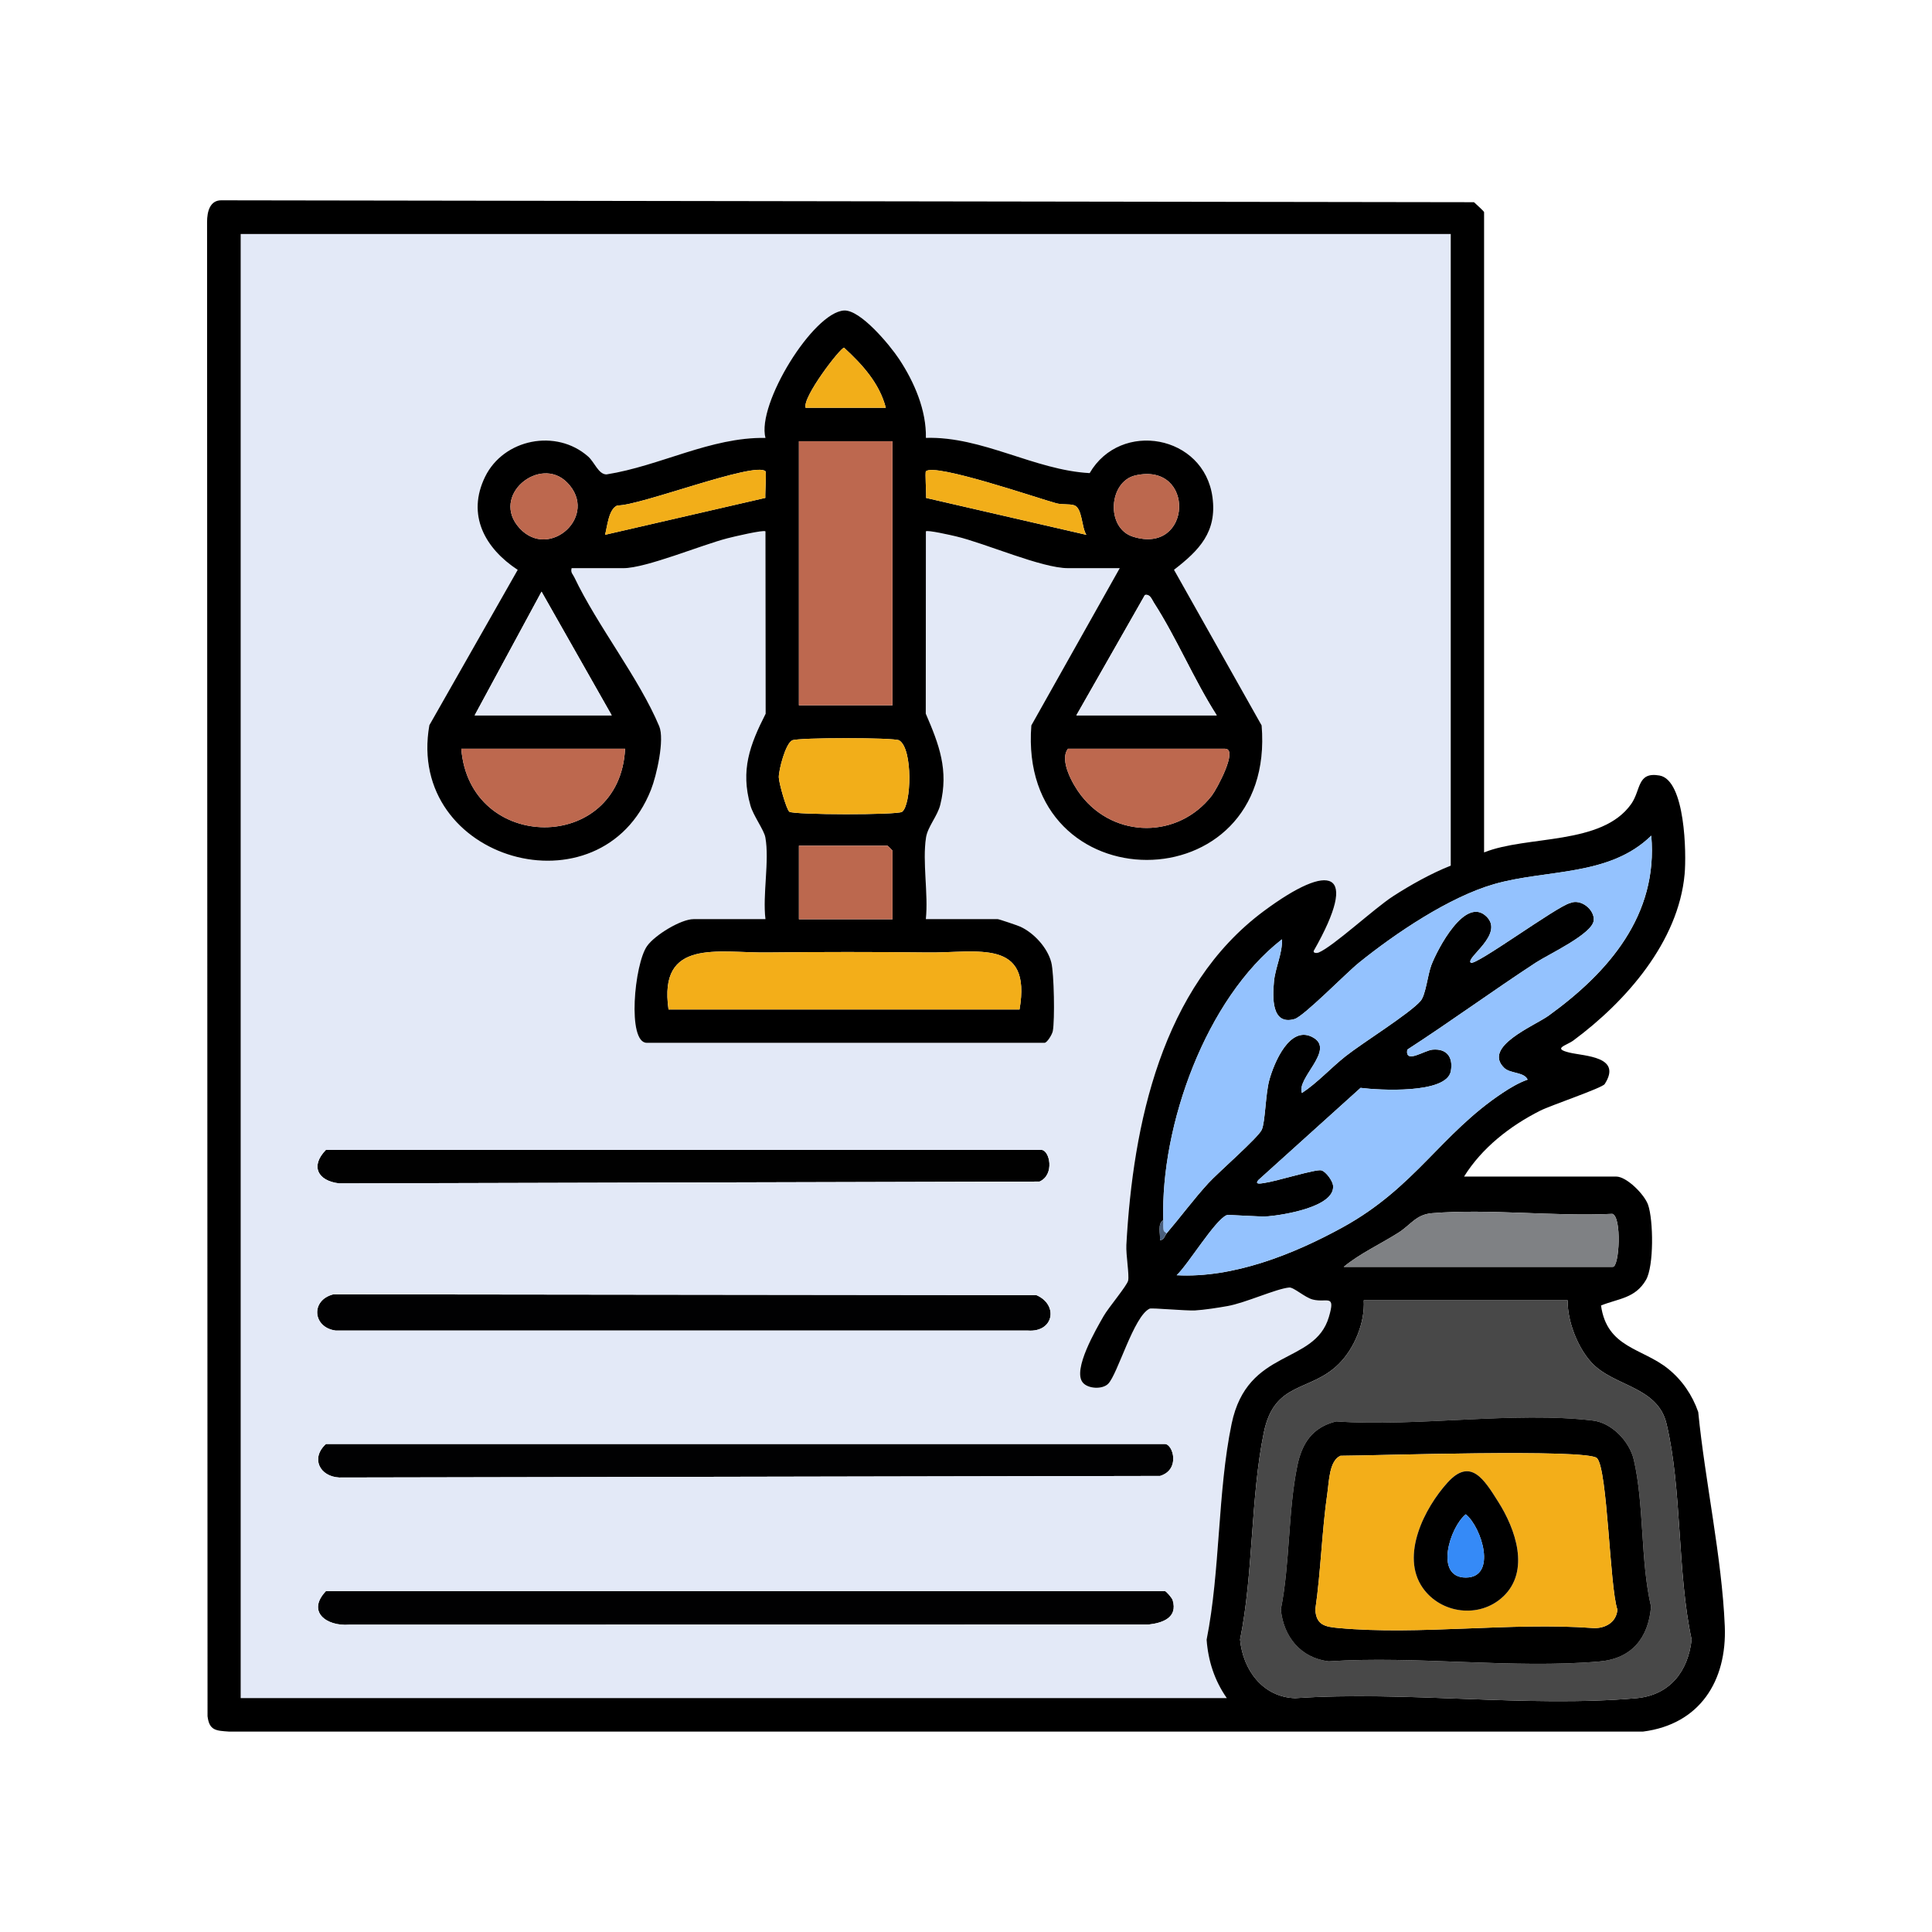 <?xml version="1.0" encoding="UTF-8"?>
<svg id="Understanding_of_legal_Obligations" data-name="Understanding of legal Obligations" xmlns="http://www.w3.org/2000/svg" viewBox="0 0 500 500">
  <defs>
    <style>
      .cls-1 {
        fill: #010101;
      }

      .cls-2 {
        fill: #010102;
      }

      .cls-3 {
        fill: #7f8184;
      }

      .cls-4 {
        fill: #bc684e;
      }

      .cls-5 {
        fill: #f3ae19;
      }

      .cls-6 {
        fill: #bd684f;
      }

      .cls-7 {
        fill: #94c2fe;
      }

      .cls-8 {
        fill: #e3e9f7;
      }

      .cls-9 {
        fill: #f2ae19;
      }

      .cls-10 {
        fill: #bd684e;
      }

      .cls-11 {
        fill: #495f7d;
      }

      .cls-12 {
        fill: #484848;
      }

      .cls-13 {
        fill: #358af7;
      }
    </style>
  </defs>
  <path class="cls-2" d="M84.35,373.71h217.13c2.07,0,4.08,6.62-1.25,8.26l-212.44.41c-5.11-.26-7.42-5.05-3.44-8.67Z"/>
  <path class="cls-2" d="M84.35,411.78h217.13c.31,0,1.82,1.72,2.01,2.35,1.36,4.52-2.62,5.92-6.33,6.31l-206.79.03c-5.93.45-11.04-3.39-6.02-8.69Z"/>
  <path class="cls-2" d="M86.26,334.97l181.96.21c5.75,2.48,4.52,9.64-2.16,9.17H86.9c-6.01-.77-6.57-7.88-.64-9.37Z"/>
  <path class="cls-1" d="M84.35,297.59h185.12c2.19,0,3.57,6.42-.45,8.2l-181.24.47c-5.57-.65-7.53-4.48-3.44-8.67Z"/>
  <path class="cls-8" d="M375.44,60.56v163.5c-4.97,1.95-10.46,5.01-14.98,7.95-4.81,3.12-15.44,12.98-19.21,14.54-.39.16-1.42.22-1.28-.42,12.04-21.13,4.29-23.09-12.91-10.31-26.46,19.65-33.87,55.29-35.57,86.39-.14,2.54.8,7.76.46,9.24-.3,1.32-5.1,7.01-6.32,9.14-1.98,3.46-8.09,13.91-5.44,17.22,1.32,1.64,5.06,1.86,6.58.36,2.47-2.45,6.63-17.57,10.75-19.46.53-.25,9.52.6,11.77.46,2.43-.15,5.93-.7,8.38-1.13,4.65-.83,12.55-4.49,15.96-4.8,1.15-.11,4.06,2.59,6.1,3.11,3.66.94,6-1.63,4.16,4.55-3.72,12.48-21.06,7.89-25.16,27.61-3.67,17.62-2.91,38-6.47,55.88.42,5.54,2.06,10.59,5.22,15.1H62.29V60.56h313.16ZM147.93,147.06h13.41c5.85,0,20.26-6.02,26.88-7.72,1.49-.38,9.45-2.27,9.88-1.8l.05,47.19c-4.11,8.1-6.54,14.61-3.94,23.75.75,2.63,3.51,6.33,3.86,8.25,1.1,6.04-.75,14.79.03,21.16h-18.6c-3.28,0-10.06,4.14-12.05,6.98-3.27,4.66-5.19,25.03-.06,25.03h102.94c.64,0,1.96-2.1,2.14-3.05.55-2.86.34-14.9-.39-17.74-.96-3.8-4.49-7.65-8.03-9.27-.73-.33-5.53-1.95-5.84-1.95h-18.6c.68-6.56-.94-14.82.05-21.14.44-2.79,2.96-5.52,3.68-8.43,2.24-8.99-.3-15.59-3.75-23.61l.03-47.17c.38-.42,6.57,1,7.79,1.29,7.62,1.8,22.16,8.23,28.97,8.23h13.41l-22.88,40.7c-3.61,46.43,63.46,46.4,59.6,0l-22.68-40.28c6.55-5.06,11.17-9.81,9.96-18.79-2.18-16.13-23.78-20.03-31.79-6.23-14.3-.79-27.75-9.56-42.38-9.12.15-7.15-3-14.45-6.9-20.35-2.4-3.63-10.04-12.87-14.3-12.61-7.97.48-22.63,24.22-20.32,32.97-14.2-.23-27.24,7.26-41.16,9.45-2.09-.05-3.05-3.15-4.74-4.64-8.26-7.28-21.87-4.55-26.66,5.25-4.84,9.89-.04,18.52,8.44,24.09l-22.86,40.2c-6.18,35.08,44.44,49.43,57.36,16.7,1.46-3.69,3.56-13,2.13-16.42-5.18-12.4-16.02-26.01-21.98-38.57-.37-.79-1-1.17-.7-2.33ZM84.35,297.59c-4.09,4.19-2.14,8.02,3.44,8.67l181.24-.47c4.02-1.78,2.63-8.2.45-8.2H84.35ZM86.26,334.97c-5.93,1.49-5.37,8.61.64,9.38h179.16c6.68.47,7.92-6.69,2.16-9.17l-181.96-.21ZM84.35,373.71c-3.98,3.62-1.67,8.41,3.44,8.67l212.44-.41c5.34-1.65,3.32-8.26,1.25-8.26H84.35ZM84.35,411.78c-5.03,5.3.09,9.14,6.02,8.69l206.79-.03c3.72-.39,7.69-1.79,6.33-6.31-.19-.63-1.7-2.35-2.01-2.35H84.35Z"/>
  <g>
    <path d="M147.93,147.06c-.3,1.16.33,1.54.7,2.33,5.97,12.56,16.8,26.18,21.98,38.57,1.43,3.42-.67,12.73-2.13,16.42-12.93,32.73-63.54,18.38-57.36-16.7l22.86-40.2c-8.48-5.57-13.27-14.2-8.44-24.09,4.79-9.8,18.4-12.53,26.66-5.25,1.69,1.49,2.65,4.59,4.74,4.64,13.92-2.19,26.96-9.68,41.16-9.45-2.31-8.75,12.36-32.49,20.32-32.97,4.26-.26,11.9,8.98,14.3,12.61,3.9,5.91,7.05,13.2,6.9,20.35,14.63-.43,28.08,8.34,42.38,9.12,8.01-13.79,29.61-9.9,31.79,6.23,1.21,8.98-3.4,13.73-9.96,18.79l22.68,40.28c3.86,46.4-63.21,46.43-59.6,0l22.88-40.7h-13.41c-6.82,0-21.35-6.43-28.97-8.23-1.22-.29-7.41-1.71-7.79-1.29l-.03,47.17c3.46,8.02,5.99,14.62,3.75,23.61-.72,2.91-3.24,5.64-3.68,8.43-.99,6.32.63,14.59-.05,21.14h18.6c.31,0,5.11,1.62,5.84,1.95,3.54,1.62,7.07,5.47,8.03,9.27.72,2.84.93,14.88.39,17.74-.18.95-1.51,3.05-2.14,3.05h-102.94c-5.13,0-3.22-20.37.06-25.03,1.99-2.84,8.77-6.98,12.05-6.98h18.6c-.78-6.37,1.07-15.12-.03-21.16-.35-1.92-3.12-5.62-3.86-8.25-2.6-9.14-.18-15.65,3.94-23.75l-.05-47.19c-.43-.47-8.39,1.41-9.88,1.8-6.62,1.7-21.04,7.72-26.88,7.72h-13.41ZM229.25,105.54c-1.64-6.37-6.13-11.26-10.81-15.56-.94,0-10.85,12.83-9.95,15.56h20.76ZM230.98,114.19h-24.22v68.34h24.22v-68.34ZM198.11,121.97c-2.66-2.66-32.71,9.03-38.32,8.83-2.29.93-2.59,5.38-3.2,7.6l41.48-9.55c-.08-1.24.3-6.63.05-6.89ZM281.15,138.41c-1.26-1.91-1.01-6.93-3.16-7.64-1.24-.41-3.08-.09-4.66-.53-4.69-1.28-31.49-10.48-33.7-8.26-.26.25.12,5.64.05,6.89l41.48,9.55ZM146.77,124.87c-7.03-7.15-20.05,3.41-12.28,11.85,7.71,8.37,20.67-3.33,12.28-11.85ZM293.87,123.03c-6.95,1.56-7.77,13.61-.66,15.86,15.35,4.86,16.29-19.38.66-15.86ZM158.31,185.13l-18.16-32.01-17.31,32.01h35.47ZM314.89,185.13c-5.88-9.19-10.4-20.07-16.26-29.15-.54-.84-.99-2.31-2.33-1.99l-17.74,31.14h36.33ZM233.45,210.1c2.42-1.71,2.86-16.31-.74-18.49-1.25-.76-26.21-.76-27.71,0-1.71.86-3.44,7.53-3.45,9.53,0,1.39,1.98,8.41,2.74,8.94,1.2.83,27.97.87,29.16.03ZM161.77,193.78h-42.39c2.15,26.98,41.07,27.19,42.39,0ZM276.39,193.78c-2.33,3,1.29,9.38,3.44,12.13,8.71,11.15,25.1,11.15,33.78,0,1.25-1.6,6.96-12.13,3.44-12.13h-40.66ZM230.98,237.9v-17.73c0-.09-1.21-1.3-1.3-1.3h-22.92v19.03h24.22ZM263.85,261.25c3.23-18.57-10.95-14.59-23.83-14.75-13.57-.17-27.9-.16-41.45,0-12.72.15-28.23-3.77-25.56,14.75h90.83Z"/>
    <rect class="cls-6" x="206.75" y="114.19" width="24.22" height="68.34"/>
    <path class="cls-5" d="M263.85,261.25h-90.83c-2.68-18.51,12.83-14.59,25.56-14.75,13.55-.16,27.88-.17,41.45,0,12.87.16,27.05-3.82,23.83,14.75Z"/>
    <path class="cls-10" d="M161.77,193.78c-1.32,27.19-40.24,26.98-42.39,0h42.39Z"/>
    <path class="cls-10" d="M276.39,193.78h40.66c3.52,0-2.19,10.53-3.44,12.13-8.68,11.15-25.07,11.15-33.78,0-2.15-2.75-5.77-9.13-3.44-12.13Z"/>
    <path class="cls-9" d="M233.45,210.1c-1.19.84-27.96.81-29.16-.03-.76-.53-2.74-7.55-2.74-8.94,0-1.99,1.74-8.66,3.45-9.53,1.5-.76,26.46-.76,27.71,0,3.6,2.19,3.16,16.78.74,18.49Z"/>
    <polygon class="cls-8" points="158.31 185.13 122.84 185.13 140.15 153.12 158.31 185.13"/>
    <path class="cls-8" d="M314.89,185.13h-36.33l17.74-31.14c1.34-.32,1.79,1.15,2.33,1.99,5.86,9.09,10.38,19.97,16.26,29.15Z"/>
    <path class="cls-4" d="M230.98,237.9h-24.22v-19.03h22.92c.09,0,1.3,1.21,1.3,1.3v17.73Z"/>
    <path class="cls-9" d="M198.11,121.97c.26.25-.12,5.64-.05,6.89l-41.48,9.55c.61-2.23.91-6.67,3.2-7.6,5.61.19,35.66-11.49,38.32-8.83Z"/>
    <path class="cls-9" d="M281.15,138.41l-41.48-9.55c.08-1.24-.3-6.63-.05-6.89,2.21-2.21,29.01,6.99,33.7,8.26,1.59.43,3.43.11,4.66.53,2.15.72,1.91,5.74,3.16,7.64Z"/>
    <path class="cls-4" d="M293.87,123.03c15.63-3.52,14.69,20.72-.66,15.86-7.11-2.25-6.29-14.3.66-15.86Z"/>
    <path class="cls-10" d="M146.77,124.87c8.39,8.52-4.58,20.23-12.28,11.85-7.77-8.44,5.25-19,12.28-11.85Z"/>
    <path class="cls-9" d="M229.25,105.54h-20.76c-.9-2.73,9.01-15.56,9.95-15.56,4.68,4.29,9.18,9.18,10.81,15.56Z"/>
  </g>
  <g>
    <path d="M384.09,220.6c11.19-4.48,30.46-1.74,38.07-12.54,2.55-3.62,1.47-8.37,7.31-7.36,6.7,1.16,6.99,20.28,6.51,25.51-1.6,17.57-15.23,33.02-28.76,43.04-1.86,1.38-5.61,2.07-1,3.17,3.84.92,13.7.96,9.07,8.14-.66,1.02-13.9,5.48-16.68,6.88-7.8,3.93-15.07,9.6-19.71,17.05h39.36c2.72,0,7.32,4.63,8.26,7.31,1.38,3.96,1.54,15.84-.54,19.44-2.78,4.79-7.12,4.8-11.64,6.62,1.54,11,10.66,10.99,17.34,16.36,3.64,2.92,6.28,6.8,7.82,11.21,1.76,17.89,6.13,37.61,6.87,55.41.59,14.22-6.51,25.42-21.15,27.29H59.22c-3.35-.23-5.06-.28-5.51-3.98l-.12-386.68c0-2.66.71-5.77,3.88-5.63l324,.49c.52.49,2.61,2.35,2.61,2.58v165.66ZM375.44,60.56H62.29v378.9h255.2c-3.16-4.52-4.81-9.57-5.22-15.1,3.56-17.88,2.81-38.26,6.47-55.88,4.1-19.72,21.44-15.12,25.16-27.61,1.84-6.18-.5-3.61-4.16-4.55-2.04-.52-4.94-3.22-6.1-3.11-3.41.32-11.31,3.98-15.96,4.8-2.45.44-5.95.98-8.38,1.13-2.25.14-11.23-.71-11.77-.46-4.12,1.9-8.28,17.01-10.75,19.46-1.51,1.5-5.26,1.29-6.58-.36-2.66-3.31,3.46-13.76,5.44-17.22,1.22-2.13,6.02-7.82,6.32-9.14.33-1.48-.6-6.7-.46-9.24,1.71-31.1,9.11-66.75,35.57-86.39,17.2-12.77,24.95-10.82,12.91,10.31-.14.64.88.58,1.28.42,3.76-1.56,14.4-11.42,19.21-14.54,4.52-2.93,10.01-6,14.98-7.95V60.56ZM301.91,319.21c3.62-4.25,7.04-8.88,10.8-12.99,2.5-2.74,12.94-11.83,13.84-13.84s.96-9.18,1.93-12.78c1.2-4.44,5.39-14.68,11.5-11.01,5.46,3.27-4.52,10.47-3.04,14.28,4.08-2.7,7.44-6.45,11.27-9.49,4.44-3.52,16.52-11,19.42-14.31,1.37-1.56,1.85-6.8,2.81-9.3,1.56-4.06,8.78-18.04,14.3-12.53,4.58,4.57-5.46,10.61-4.11,11.9,1.08,1.03,22.39-14.67,25.71-15.42,2.78-1.23,6.37,1.71,6.12,4.47-.32,3.52-11.65,8.76-14.98,10.93-11.22,7.34-22.04,15.24-33.28,22.53-.61,3.8,4.39.18,6.58,0,3.7-.31,5.35,2.02,4.69,5.59-1.1,5.93-18.66,4.91-23.35,4.3l-26.42,23.83c-1.19,1.36.82.87,1.63.76,2.99-.41,13.28-3.63,14.64-3.24,1.21.34,2.9,2.72,3.03,3.91.6,5.56-12.93,7.64-16.8,7.98-2.29.2-10.25-.5-10.75-.29-3.05,1.3-9.96,12.76-12.93,15.54,14.61.8,30.25-5.4,42.97-12.4,18.8-10.34,25.33-24.11,41.36-34.77,1.98-1.32,4.25-2.67,6.5-3.45-.87-2-4.49-1.53-6.04-3.02-5.74-5.51,7.82-10.89,11.51-13.56,15.53-11.24,28.34-26,26.53-46.56-10.86,10.64-27.09,8.65-40.66,12.54-11.65,3.34-25.58,12.75-35.01,20.36-3.24,2.61-14.25,13.87-16.65,14.56-6.07,1.74-5.68-5.81-5.32-9.72.33-3.57,2.24-7.35,2.06-10.91-19.72,15.35-31.42,48.19-30.71,72.66-1.56.94-.71,3.56-.86,5.19,1.04.03,1.26-1.19,1.72-1.73ZM347.76,327.86h69.64c1.7,0,2.36-12.9-.12-13.72-15.08.74-31.76-1.38-46.65-.17-4.18.34-5.49,3.01-8.76,5.08-4.63,2.93-10.03,5.42-14.11,8.81ZM405.71,336.52h-52.77c.35,5.7-2.41,12.45-6.45,16.46-7.48,7.41-16.65,4.32-19.42,17.78-3.45,16.83-2.67,36.48-6.14,53.55.73,7.85,5.87,14.89,14.24,15.18,28.5-1.96,60.19,2.48,88.31,0,8.62-.76,13.41-6.91,14.31-15.18-3.76-17.43-2.44-38.87-6.5-55.86-2.33-9.77-13.81-9.6-19.52-15.94-3.54-3.93-6.16-10.67-6.06-16Z"/>
    <g>
      <path class="cls-12" d="M405.71,336.52c-.1,5.32,2.52,12.06,6.06,16,5.72,6.34,17.19,6.17,19.52,15.94,4.06,16.99,2.73,38.42,6.5,55.86-.9,8.26-5.69,14.42-14.31,15.18-28.12,2.48-59.81-1.96-88.31,0-8.37-.29-13.51-7.32-14.24-15.18,3.47-17.07,2.69-36.72,6.14-53.55,2.76-13.47,11.94-10.37,19.42-17.78,4.04-4.01,6.8-10.77,6.45-16.47h52.77ZM345.8,367.86c-6.14,1.5-8.86,5.63-10.07,11.56-2.39,11.69-1.87,25.27-4.25,37.12.7,7.06,5.2,12.55,12.38,13.41,22.63-1.51,47.79,2,70.11.03,8.35-.74,12.64-6.11,13.32-14.18-2.77-11.87-1.75-26.39-4.46-38-1.11-4.77-5.69-9.57-10.6-10.16-20.28-2.43-45.62,1.7-66.43.22Z"/>
      <path class="cls-3" d="M347.76,327.86c4.08-3.39,9.49-5.89,14.11-8.81,3.27-2.07,4.58-4.74,8.76-5.08,14.89-1.21,31.56.91,46.65.17,2.48.82,1.82,13.72.12,13.72h-69.64Z"/>
      <path d="M345.8,367.86c20.81,1.48,46.15-2.66,66.43-.22,4.91.59,9.49,5.39,10.6,10.16,2.71,11.61,1.68,26.13,4.46,38-.68,8.07-4.97,13.45-13.32,14.18-22.32,1.97-47.48-1.55-70.11-.03-7.19-.85-11.69-6.34-12.38-13.41,2.38-11.86,1.86-25.43,4.25-37.12,1.21-5.93,3.93-10.06,10.07-11.56ZM413.3,377.37c-2.44-2.51-58.53-.63-66.39-.62-2.9,1.28-2.94,6.57-3.38,9.6-1.45,9.96-1.68,20.23-3.13,30.2.23,4.04,2.54,4.46,6.01,4.78,20.87,1.92,44.63-1.55,65.83,0,3.06.2,6.09-1.41,6.34-4.76-2-5.87-2.52-36.37-5.28-39.2Z"/>
      <path class="cls-5" d="M413.3,377.37c2.75,2.83,3.27,33.33,5.28,39.2-.25,3.35-3.27,4.96-6.34,4.76-21.19-1.55-44.95,1.92-65.83,0-3.47-.32-5.78-.73-6.01-4.78,1.45-9.97,1.68-20.23,3.13-30.2.44-3.03.47-8.32,3.38-9.6,7.86,0,63.95-1.89,66.39.62ZM388.99,413.21c7.1-6.69,3.2-17.56-1.24-24.55-3.66-5.77-7.17-11.58-13.14-4.97s-12.17,18.88-6.46,27.16c4.7,6.81,14.76,8.08,20.84,2.35Z"/>
      <path d="M388.99,413.21c-6.08,5.73-16.14,4.46-20.84-2.35-5.71-8.28.47-20.54,6.46-27.16s9.49-.8,13.14,4.97c4.43,6.99,8.34,17.86,1.24,24.55ZM379.34,391.9c-4.16,3.36-8.16,16.37,0,16.37s4.16-13.01,0-16.37Z"/>
      <path class="cls-13" d="M379.34,391.9c4.16,3.36,8.16,16.37,0,16.37s-4.16-13.01,0-16.37Z"/>
    </g>
    <g>
      <path class="cls-7" d="M301.05,315.75c-.71-24.47,10.99-57.31,30.71-72.66.18,3.56-1.73,7.34-2.06,10.91-.36,3.92-.74,11.46,5.32,9.72,2.4-.69,13.41-11.95,16.65-14.56,9.43-7.61,23.36-17.01,35.01-20.36,13.57-3.89,29.8-1.9,40.66-12.54,1.8,20.55-11.01,35.32-26.53,46.56-3.69,2.67-17.25,8.05-11.51,13.56,1.55,1.49,5.17,1.02,6.04,3.02-2.25.78-4.52,2.13-6.5,3.45-16.03,10.66-22.55,24.43-41.36,34.77-12.72,6.99-28.35,13.2-42.97,12.4,2.97-2.78,9.88-14.24,12.93-15.54.49-.21,8.46.49,10.75.29,3.87-.34,17.4-2.41,16.8-7.98-.13-1.19-1.82-3.57-3.03-3.91-1.36-.38-11.65,2.83-14.64,3.24-.81.11-2.82.6-1.63-.76l26.42-23.83c4.7.61,22.25,1.63,23.35-4.3.66-3.57-.98-5.9-4.69-5.59-2.2.18-7.19,3.8-6.58,0,11.24-7.28,22.06-15.19,33.28-22.53,3.33-2.18,14.66-7.41,14.98-10.93.25-2.76-3.34-5.7-6.12-4.47-3.32.75-24.62,16.45-25.71,15.42-1.35-1.29,8.69-7.32,4.11-11.9-5.52-5.51-12.75,8.46-14.3,12.53-.96,2.5-1.44,7.74-2.81,9.3-2.9,3.31-14.98,10.8-19.42,14.31-3.84,3.04-7.19,6.79-11.27,9.49-1.47-3.81,8.5-11.01,3.04-14.28-6.11-3.67-10.3,6.57-11.5,11.01-.97,3.6-1.01,10.72-1.93,12.78s-11.34,11.1-13.84,13.84c-3.76,4.11-7.18,8.74-10.8,12.99l-.7-.6c-.31-.94-.13-1.9-.16-2.86Z"/>
      <path class="cls-11" d="M301.91,319.21c-.46.54-.68,1.76-1.72,1.73.15-1.63-.7-4.25.86-5.19.03.95-.15,1.92.16,2.86l.7.6Z"/>
    </g>
  </g>
</svg>